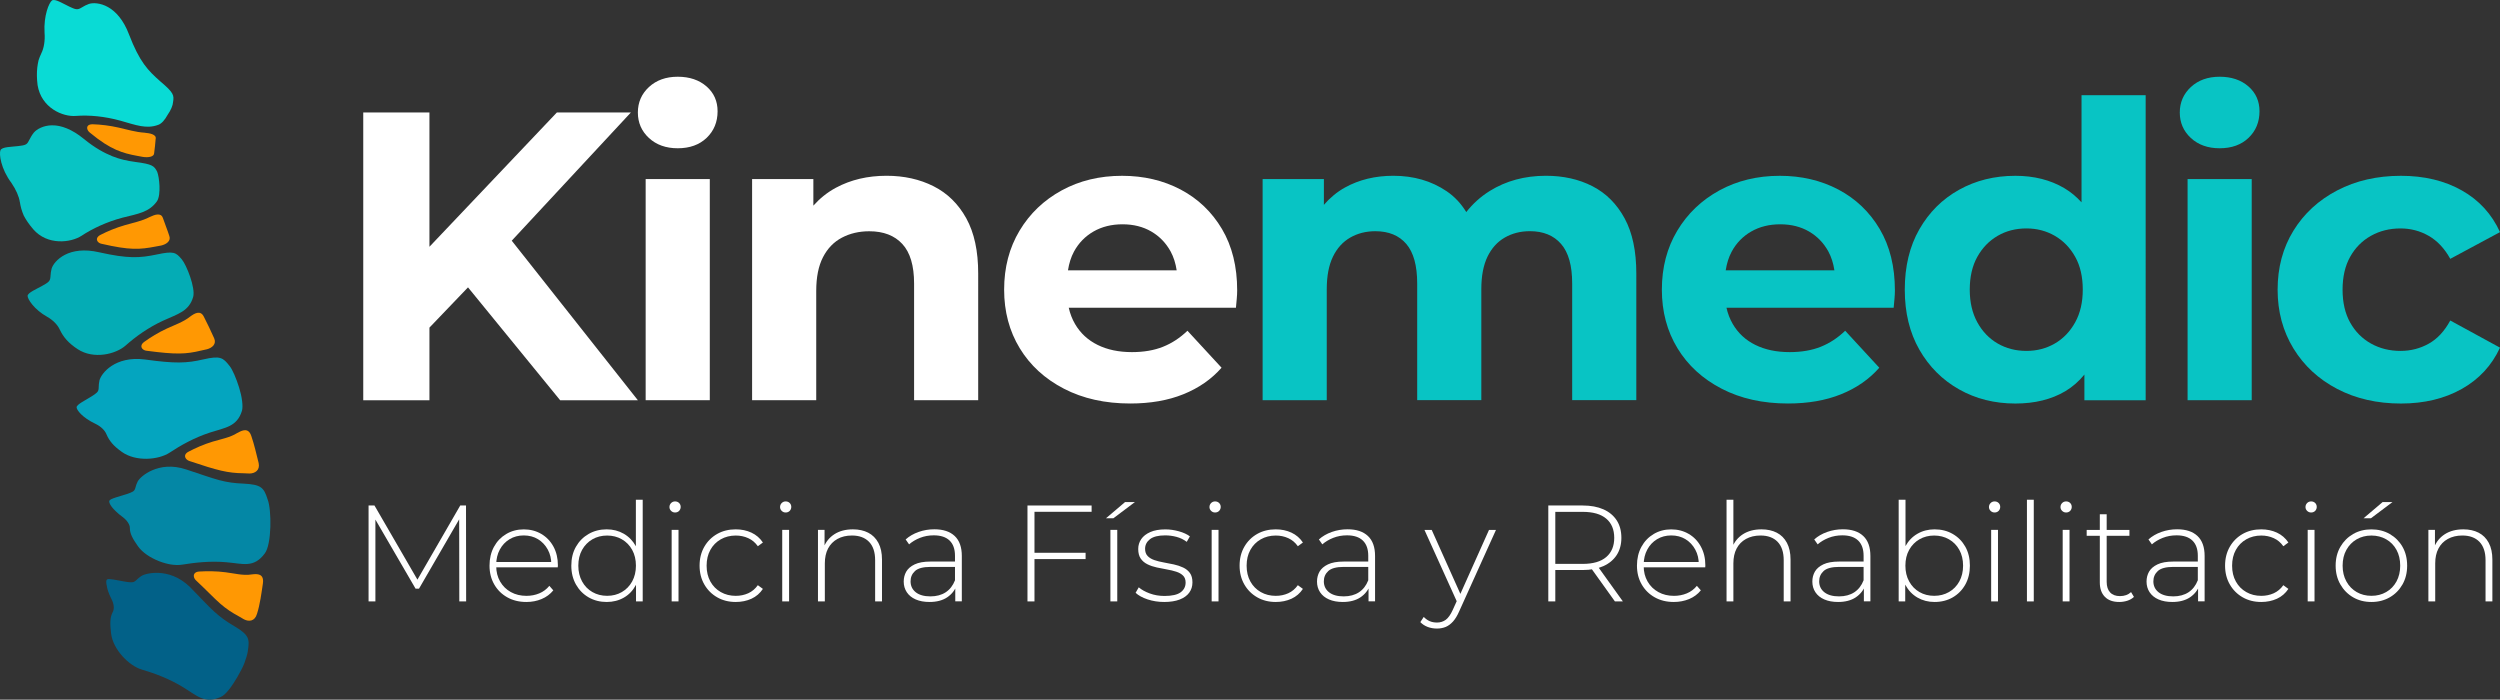 <svg xmlns="http://www.w3.org/2000/svg" xmlns:xlink="http://www.w3.org/1999/xlink" id="Capa_1" x="0px" y="0px" viewBox="0 0 888.78 248.75" style="enable-background:new 0 0 888.78 248.75;" xml:space="preserve"><rect x="0" y="0" width="888.78" height="248.75" fill="#333333" stroke="none"/><style type="text/css">	.st0{fill:#FF9803;}	.st1{fill:#09DBD5;}	.st2{fill:#08C4C4;}	.st3{fill:#04ACB5;}	.st4{fill:#04A5BF;}	.st5{fill:#0487A5;}	.st6{fill:#026188;}	.st7{fill:#FFFFFF;}</style><g>	<path class="st0" d="M51.44,47.18c-1.63-0.1-3.19-0.39-4.65-0.72c-0.69-0.16-1.41-0.33-2.16-0.51c-0.77-0.19-1.57-0.37-2.42-0.58  c-3.28-0.75-6.44-1.11-9.23-1.19c-0.78-0.02-1.31,0.16-1.64,0.45c-0.7,0.64-0.28,1.81,0.55,2.47c4.02,3.33,6.78,4.98,9.36,6.14  c2.61,1.13,4.82,1.68,7.6,2.18c0.72,0.13,1.38,0.26,1.99,0.37c1.86,0.27,3.93-0.01,3.96-1.34c0.2-1.62,0.44-3.54,0.53-5.03  l0.01-0.04v0c0.36-1.6-2.11-2.03-3.89-2.19L51.44,47.18z"></path>	<path class="st1" d="M26.99,41.21c4.71-0.37,10.25,0.15,15.84,1.7c5.62,1.6,9.22,3,13.36,1.5c1.3-0.42,2.48-1.9,3.38-3.55  c1.15-1.62,1.91-3.44,1.95-4.55c0.39-2.42,0.33-3.27-4.39-7.26c-4.59-4.05-7.47-6.95-11.29-16.87c-1.91-5.05-4.68-8.13-7.44-9.66  c-2.75-1.55-5.46-1.58-6.79-1.12c-0.77,0.26-1.75,0.75-2.87,1.44l-0.01,0.01c-1.3,0.75-2,0.48-4.16-0.54  c-2.17-1.02-5.08-2.9-6.11-2.13c-1,0.76-2.98,5.29-2.62,11.46c0.24,2.82-0.25,5.59-1.16,7.34l0.01,0c-0.38,0.79-0.7,1.58-0.97,2.4  c-0.21,0.86-0.36,1.75-0.47,2.67c-0.2,1.85-0.18,3.88,0.11,6.2C14.67,38.39,22.35,41.6,26.99,41.21z"></path>	<path class="st0" d="M57.9,77.48c-0.67-2.01-2.99-1.13-4.6-0.36h-0.02c-1.44,0.76-2.95,1.27-4.39,1.69  c-0.68,0.19-1.4,0.39-2.14,0.59c-0.76,0.21-1.56,0.43-2.4,0.66c-3.24,0.94-6.16,2.17-8.63,3.44c-0.69,0.36-1.06,0.77-1.2,1.18  c-0.31,0.9,0.5,1.78,1.58,1.99c10.14,2.34,13.58,2.05,19.17,0.99c0.72-0.13,1.38-0.25,2-0.37l0.01,0c1.85-0.42,3.55-1.62,2.93-3.35  c-0.64-2.08-1.71-4.63-2.29-6.42L57.9,77.48z"></path>	<path class="st2" d="M29.01,83.81c3.92-2.58,8.95-4.95,14.56-6.43c5.68-1.42,9.47-1.94,12.25-5.85c1.53-2.37,0.79-8.7,0.06-10.47  c-1.07-2.09-1.71-2.7-7.73-3.48c-3.04-0.42-5.46-0.93-8.25-2.05c-2.75-1.14-6.08-2.85-10.14-6.19c-4.15-3.4-8.06-4.83-11.22-4.79  c-3.15,0.01-5.55,1.44-6.5,2.59c-0.55,0.66-1.16,1.66-1.81,2.93v0c-0.66,1.43-1.38,1.57-3.74,1.86c-2.36,0.3-5.82,0.23-6.33,1.5  c-0.53,1.24,0.09,6.54,3.92,11.62c1.57,2.3,2.7,4.84,2.96,6.74l0.01-0.01c0.26,1.7,0.71,3.29,1.42,4.91  c0.81,1.55,1.9,3.12,3.36,4.83C16.86,87.31,25.15,86.32,29.01,83.81z"></path>	<path class="st0" d="M67.65,112.51c-1.28,1.04-2.7,1.77-4.05,2.4c-0.65,0.29-1.33,0.58-2.03,0.9c-0.72,0.32-1.48,0.66-2.28,1.01  c-3.06,1.41-5.75,3.09-8,4.71c-0.64,0.46-0.94,0.93-1.01,1.36c-0.16,0.94,0.78,1.71,1.85,1.81c10.35,1.37,13.94,1.26,19.46-0.09  c0.72-0.16,1.38-0.3,1.99-0.44v0c1.83-0.49,3.47-1.84,2.56-3.9c-1.12-2.56-2.54-5.47-3.65-7.64l-0.03-0.06v0  c-1.22-2.44-3.35-1.13-4.8-0.06H67.65z"></path>	<path class="st3" d="M44.68,122.82c3.5-3.12,8.04-6.39,13.31-8.82c5.28-2.42,9.22-3.3,10.7-8.5c0.82-3.12-2.31-11.22-4.1-13.35  c-2.08-2.43-2.81-2.98-8.88-1.67c-6.01,1.24-10.03,1.55-20.47-0.79c-5.28-1.23-9.35-0.56-12.15,0.89  c-2.81,1.43-4.36,3.61-4.74,4.91c-0.22,0.76-0.36,1.8-0.43,3.06l0,0c-0.12,1.44-0.74,1.85-2.8,3.01c-2.06,1.17-5.26,2.48-5.31,3.62  c-0.04,1.07,2.23,4.84,7.08,7.52c2.14,1.21,3.75,3.04,4.37,4.52l0.01-0.01c1.22,2.57,2.99,4.73,6.34,6.92  C33.3,127.87,41.18,125.93,44.68,122.82z"></path>	<path class="st0" d="M84.45,153.87c-1.4,0.9-2.9,1.44-4.32,1.87c-0.68,0.19-1.4,0.39-2.14,0.6c-0.76,0.21-1.56,0.44-2.39,0.67  c-3.23,0.97-6.12,2.28-8.58,3.57c-0.69,0.36-1.05,0.78-1.18,1.2c-0.27,0.9,0.53,1.82,1.55,2.13c9.93,3.34,13.61,4.3,19.24,4.34  c0.73,0.01,1.41,0.04,2.05,0.09c1.88,0,3.83-1.09,3.28-3.7c-0.75-3.1-1.68-6.96-2.61-9.63l-0.03-0.08v0  c-1.01-3.02-3.28-1.94-4.84-1.04L84.45,153.87z"></path>	<path class="st4" d="M37.86,154.43c1.02,2.32,2.44,4.09,5.46,6.23c5.04,3.58,13.03,2.84,16.97,0.27c3.89-2.58,8.79-5.34,14.31-7.14  c5.48-1.78,9.66-2.06,11.41-7.72c0.49-1.63-0.01-5.12-1.01-8.32c-1-3.18-2.35-6.41-3.41-7.68c-2.28-2.9-3.21-3.7-9.26-2.31  c-6.04,1.4-10.02,1.53-20.74,0.05c-10.74-1.41-15.64,4.99-16.23,7.44c-0.18,0.71-0.27,1.65-0.29,2.78v0.01  c-0.06,1.28-0.66,1.71-2.66,2.97c-2,1.26-5.12,2.76-5.18,3.75c-0.02,1.03,2.08,3.72,6.68,5.9  C35.95,151.62,37.36,153.11,37.86,154.43L37.86,154.43z"></path>	<path class="st0" d="M89.61,204.2L89.61,204.2c-1.68,0.28-3.27,0.16-4.75-0.04c-0.7-0.11-1.43-0.22-2.2-0.34  c-0.78-0.12-1.6-0.24-2.46-0.37c-3.34-0.44-6.54-0.42-9.33-0.27c-0.78,0.04-1.3,0.28-1.61,0.6c-0.67,0.71-0.34,1.88,0.48,2.61  c3.92,3.68,6.35,6.29,8.53,8.19c2.21,1.93,4.17,3.2,6.68,4.56c0.65,0.35,1.24,0.7,1.79,1.04c1.69,0.88,3.85,0.78,4.63-1.97  c1.07-3.31,1.61-7.56,2.08-10.71l0.01-0.09v0C93.96,203.87,91.43,203.98,89.61,204.2z"></path>	<path class="st5" d="M95.13,177.51c-1.32-4.17-2.26-5.25-8.47-5.57c-3.12-0.13-5.66-0.43-8.67-1.23c-2.97-0.8-6.53-2.07-11.72-3.79  c-5.15-1.72-9.16-0.99-12.07,0.23c-2.91,1.24-4.71,3.02-5.26,4.04c-0.32,0.6-0.61,1.41-0.86,2.39v0.01  c-0.33,1.1-0.99,1.38-3.24,2.13c-2.24,0.75-5.62,1.52-5.96,2.28c-0.17,0.38,0.08,1.18,0.85,2.2c0.39,0.51,0.91,1.08,1.58,1.7  c0.61,0.59,1.35,1.22,2.26,1.88c1.58,1.17,2.65,2.77,2.59,3.93l0.01-0.01c-0.02,2.04,1.03,3.87,2.9,6.53  c1.62,2.27,4.41,4.04,7.33,5.22c2.89,1.16,5.92,1.67,8.27,1.3c4.55-0.74,10.11-1.39,15.89-0.86c5.78,0.48,9.63,2.16,13.54-3.1  C96.62,193.66,96.61,181.2,95.13,177.51z"></path>	<path class="st6" d="M83.35,222.64c-2.72-1.59-4.84-3.07-7.18-5.2c-2.36-2.12-4.85-4.93-8.64-8.76c-3.98-3.83-7.94-4.83-11.08-5.01  c-3.15-0.14-5.47,0.59-6.36,1.21c-0.48,0.37-1.21,0.9-1.87,1.57l-0.01,0c-0.81,0.74-1.54,0.67-3.87,0.31  c-2.33-0.37-5.69-1.23-6.29-0.76c-0.3,0.23-0.4,0.99-0.1,2.17c0.16,1.17,0.64,2.77,1.68,4.79c0.93,1.79,1.08,3.64,0.41,4.69h0.01  c-0.99,1.93-0.95,4.03-0.57,7.46c0.64,5.79,6.44,11.62,10.89,12.91c4.45,1.31,9.73,3.23,14.68,6.26c4.96,3.01,7.71,6.09,13.42,3.5  c1.75-0.69,3.97-3.76,5.91-7.09c0.95-1.68,1.9-3.36,2.52-4.98c0.6-1.64,1.03-3.09,1.18-4.09  C88.75,227.26,88.76,225.85,83.35,222.64z"></path></g><g>	<polygon class="st7" points="199.14,142.29 226.77,142.29 181.93,85.57 224.28,39.99 197.97,39.99 152.67,87.73 152.67,39.99   129.14,39.99 129.14,142.29 152.67,142.29 152.67,116.47 166.38,102.16  "></polygon>	<path class="st7" d="M240.94,52.71c-4.19,0-7.6-1.22-10.23-3.65c-2.63-2.43-3.94-5.46-3.94-9.06c0-3.6,1.31-6.62,3.94-9.06  c2.63-2.43,6.04-3.66,10.23-3.66c4.19,0,7.6,1.15,10.23,3.44c2.63,2.29,3.94,5.24,3.94,8.84c0,3.8-1.29,6.94-3.87,9.43  C248.66,51.46,245.23,52.71,240.94,52.71z M229.54,142.29V63.66h22.8v78.62H229.54z"></path>	<path class="st7" d="M343.53,77.62c-2.83-5.11-6.7-8.92-11.62-11.4c-4.92-2.49-10.5-3.73-16.73-3.73c-6.72,0-12.71,1.41-17.98,4.24  c-3.13,1.68-5.77,3.84-8.04,6.38v-9.45h-21.78v78.62h22.8v-38.87c0-4.87,0.8-8.86,2.41-11.98c1.61-3.12,3.85-5.43,6.72-6.94  c2.87-1.51,6.11-2.27,9.72-2.27c5.07,0,8.99,1.51,11.77,4.53c2.78,3.02,4.17,7.7,4.17,14.03v41.5h22.79V97.28  C347.77,89.29,346.36,82.74,343.53,77.62z"></path>	<path class="st7" d="M434.43,81.42c-3.61-6.09-8.5-10.76-14.69-14.03c-6.19-3.26-13.13-4.89-20.82-4.89  c-7.99,0-15.15,1.73-21.48,5.19c-6.33,3.46-11.33,8.23-14.98,14.32s-5.48,13.08-5.48,20.97c0,7.79,1.85,14.74,5.55,20.82  c3.7,6.09,8.94,10.89,15.71,14.39c6.77,3.51,14.64,5.26,23.6,5.26c7.11,0,13.4-1.09,18.85-3.29c5.45-2.19,9.99-5.34,13.59-9.43  l-12.13-13.15c-2.63,2.54-5.53,4.44-8.69,5.7c-3.17,1.27-6.85,1.9-11.04,1.9c-4.67,0-8.75-0.85-12.2-2.56  c-3.46-1.7-6.14-4.19-8.04-7.45c-1.03-1.77-1.76-3.7-2.23-5.77h59.44c0.1-0.98,0.19-2.02,0.29-3.14c0.1-1.12,0.15-2.12,0.15-2.99  C439.84,94.79,438.03,87.51,434.43,81.42z M388.76,82.3c2.97-1.7,6.4-2.56,10.3-2.56c3.9,0,7.31,0.86,10.23,2.56  c2.92,1.7,5.21,4.07,6.87,7.08c1.09,2,1.79,4.26,2.16,6.72h-38.64c0.38-2.44,1.06-4.67,2.13-6.65  C383.47,86.39,385.79,84.01,388.76,82.3z"></path>	<path class="st2" d="M577.57,77.62c-2.78-5.11-6.58-8.92-11.4-11.4c-4.82-2.49-10.35-3.73-16.59-3.73c-7.5,0-14.16,1.8-19.95,5.4  c-3.32,2.07-6.07,4.6-8.35,7.5c-1.84-3-4.15-5.5-7-7.42c-5.41-3.66-11.72-5.48-18.93-5.48c-6.43,0-12.15,1.39-17.17,4.16  c-2.91,1.61-5.39,3.71-7.52,6.18v-9.18h-21.78v78.62h22.8v-39.46c0-4.68,0.73-8.52,2.19-11.54c1.46-3.02,3.51-5.28,6.14-6.8  c2.63-1.51,5.6-2.27,8.92-2.27c4.77,0,8.45,1.51,11.03,4.53c2.58,3.02,3.87,7.7,3.87,14.03v41.5h22.8v-39.46  c0-4.68,0.73-8.52,2.19-11.54c1.46-3.02,3.51-5.28,6.14-6.8c2.63-1.51,5.6-2.27,8.92-2.27c4.77,0,8.48,1.51,11.1,4.53  c2.63,3.02,3.95,7.7,3.95,14.03v41.5h22.8V97.28C581.74,89.29,580.35,82.74,577.57,77.62z"></path>	<path class="st2" d="M668.26,81.42c-3.61-6.09-8.5-10.76-14.69-14.03c-6.19-3.26-13.13-4.89-20.82-4.89  c-7.99,0-15.15,1.73-21.48,5.19c-6.33,3.46-11.33,8.23-14.98,14.32s-5.48,13.08-5.48,20.97c0,7.79,1.85,14.74,5.55,20.82  c3.7,6.09,8.94,10.89,15.71,14.39c6.77,3.51,14.64,5.26,23.6,5.26c7.11,0,13.4-1.09,18.85-3.29c5.46-2.19,9.99-5.34,13.59-9.43  l-12.13-13.15c-2.63,2.54-5.53,4.44-8.69,5.7c-3.17,1.27-6.85,1.9-11.04,1.9c-4.67,0-8.75-0.85-12.2-2.56  c-3.46-1.7-6.14-4.19-8.04-7.45c-1.03-1.77-1.76-3.7-2.23-5.77h59.44c0.09-0.98,0.19-2.02,0.29-3.14c0.1-1.12,0.15-2.12,0.15-2.99  C673.66,94.79,671.86,87.51,668.26,81.42z M622.59,82.3c2.97-1.7,6.4-2.56,10.3-2.56c3.9,0,7.31,0.86,10.23,2.56  c2.92,1.7,5.21,4.07,6.87,7.08c1.09,2,1.79,4.26,2.16,6.72h-38.64c0.38-2.44,1.06-4.67,2.13-6.65  C617.3,86.39,619.61,84.01,622.59,82.3z"></path>	<path class="st2" d="M740.01,33.85v38.08c-1.82-1.99-3.84-3.7-6.14-5.05c-4.97-2.92-10.77-4.38-17.39-4.38  c-7.41,0-14.08,1.66-20.02,4.97c-5.94,3.31-10.64,7.99-14.1,14.03c-3.46,6.04-5.19,13.2-5.19,21.48c0,8.18,1.73,15.29,5.19,21.34  c3.46,6.04,8.16,10.74,14.1,14.1c5.94,3.36,12.62,5.04,20.02,5.04c6.91,0,12.83-1.46,17.76-4.38c2.59-1.54,4.84-3.53,6.79-5.92  v9.13h21.78V33.85H740.01z M737.75,114.6c-1.81,3.26-4.22,5.77-7.23,7.52c-3.02,1.75-6.38,2.63-10.09,2.63  c-3.8,0-7.21-0.88-10.23-2.63c-3.02-1.75-5.44-4.26-7.23-7.52c-1.8-3.27-2.7-7.14-2.7-11.62c0-4.58,0.9-8.48,2.7-11.69  c1.8-3.22,4.21-5.7,7.23-7.45c3.02-1.76,6.43-2.63,10.23-2.63c3.7,0,7.06,0.88,10.09,2.63c3.02,1.75,5.43,4.24,7.23,7.45  c1.8,3.21,2.7,7.11,2.7,11.69C740.45,107.46,739.55,111.33,737.75,114.6z"></path>	<path class="st2" d="M789.11,52.71c-4.19,0-7.6-1.22-10.23-3.65c-2.63-2.43-3.94-5.46-3.94-9.06c0-3.6,1.32-6.62,3.94-9.06  c2.63-2.43,6.04-3.66,10.23-3.66c4.19,0,7.6,1.15,10.23,3.44c2.63,2.29,3.94,5.24,3.94,8.84c0,3.8-1.29,6.94-3.87,9.43  C796.83,51.46,793.4,52.71,789.11,52.71z M777.71,142.29V63.66h22.8v78.62H777.71z"></path>	<path class="st2" d="M853.56,143.46c-8.48,0-16.03-1.73-22.65-5.19c-6.63-3.46-11.81-8.25-15.56-14.39  c-3.75-6.14-5.63-13.1-5.63-20.9c0-7.89,1.88-14.88,5.63-20.97s8.94-10.86,15.56-14.32c6.62-3.46,14.18-5.19,22.65-5.19  c8.28,0,15.49,1.73,21.63,5.19c6.14,3.46,10.67,8.4,13.59,14.83l-17.68,9.5c-2.05-3.7-4.61-6.43-7.68-8.18  c-3.07-1.76-6.41-2.63-10.01-2.63c-3.9,0-7.41,0.88-10.52,2.63c-3.12,1.75-5.58,4.24-7.38,7.45c-1.8,3.21-2.7,7.11-2.7,11.69  c0,4.58,0.9,8.48,2.7,11.69c1.8,3.22,4.26,5.7,7.38,7.45c3.12,1.75,6.62,2.63,10.52,2.63c3.6,0,6.94-0.85,10.01-2.56  c3.07-1.7,5.63-4.46,7.68-8.25l17.68,9.65c-2.92,6.33-7.45,11.23-13.59,14.68C869.04,141.73,861.83,143.46,853.56,143.46z"></path></g><g>	<path class="st7" d="M131.03,213.81v-34.1h2.1l15.83,27.33h-1.12l15.78-27.33h2.05l0.05,34.1h-2.43l-0.05-30.35h0.68l-14.96,25.82  h-1.22l-15.01-25.82h0.73v30.35H131.03z"></path>	<path class="st7" d="M187.14,214.01c-2.57,0-4.83-0.55-6.8-1.66c-1.97-1.1-3.51-2.63-4.63-4.58c-1.12-1.95-1.68-4.17-1.68-6.67  c0-2.53,0.53-4.76,1.58-6.7c1.05-1.93,2.51-3.45,4.36-4.55c1.85-1.1,3.93-1.65,6.24-1.65c2.31,0,4.38,0.54,6.21,1.61  c1.83,1.07,3.28,2.57,4.34,4.51c1.05,1.93,1.58,4.16,1.58,6.7c0,0.1-0.01,0.21-0.03,0.32c-0.02,0.12-0.02,0.24-0.02,0.36h-22.46  v-1.9h21.14l-0.98,0.93c0.03-1.98-0.38-3.76-1.24-5.34c-0.86-1.57-2.02-2.81-3.48-3.7c-1.46-0.89-3.15-1.34-5.07-1.34  c-1.88,0-3.56,0.45-5.04,1.34c-1.48,0.9-2.64,2.13-3.48,3.7c-0.84,1.57-1.27,3.37-1.27,5.38v0.44c0,2.08,0.46,3.92,1.39,5.53  c0.93,1.61,2.2,2.86,3.82,3.75c1.62,0.9,3.47,1.34,5.55,1.34c1.62,0,3.14-0.29,4.55-0.88c1.41-0.58,2.6-1.48,3.58-2.68l1.41,1.61  c-1.11,1.36-2.49,2.39-4.17,3.09C190.9,213.66,189.09,214.01,187.14,214.01z"></path>	<path class="st7" d="M215.69,214.01c-2.37,0-4.51-0.54-6.41-1.63c-1.9-1.09-3.4-2.61-4.51-4.56c-1.1-1.95-1.66-4.19-1.66-6.72  c0-2.56,0.55-4.82,1.66-6.75c1.1-1.93,2.61-3.44,4.51-4.53c1.9-1.09,4.04-1.63,6.41-1.63c2.24,0,4.26,0.52,6.07,1.56  c1.8,1.04,3.23,2.52,4.29,4.43c1.05,1.91,1.58,4.22,1.58,6.92c0,2.63-0.52,4.92-1.56,6.87c-1.04,1.95-2.46,3.45-4.26,4.48  C220,213.49,217.96,214.01,215.69,214.01z M215.84,211.82c1.95,0,3.69-0.44,5.24-1.34c1.54-0.89,2.76-2.15,3.66-3.77  c0.89-1.63,1.34-3.49,1.34-5.6c0-2.14-0.45-4.02-1.34-5.63c-0.89-1.61-2.11-2.86-3.66-3.75c-1.54-0.89-3.29-1.34-5.24-1.34  s-3.69,0.45-5.24,1.34c-1.54,0.9-2.76,2.14-3.66,3.75c-0.89,1.61-1.34,3.48-1.34,5.63c0,2.11,0.45,3.98,1.34,5.6  c0.89,1.63,2.11,2.88,3.66,3.77C212.14,211.37,213.89,211.82,215.84,211.82z M226.11,213.81v-8.33l0.44-4.43l-0.49-4.44v-18.95  h2.43v36.15H226.11z"></path>	<path class="st7" d="M239.99,182.2c-0.55,0-1.02-0.19-1.41-0.58c-0.39-0.39-0.58-0.84-0.58-1.36c0-0.55,0.19-1.02,0.58-1.42  c0.39-0.39,0.86-0.58,1.41-0.58c0.58,0,1.06,0.19,1.44,0.56c0.37,0.37,0.56,0.84,0.56,1.39c0,0.55-0.19,1.02-0.56,1.42  C241.06,182,240.58,182.2,239.99,182.2z M238.78,213.81v-25.43h2.44v25.43H238.78z"></path>	<path class="st7" d="M261.57,214.01c-2.47,0-4.67-0.55-6.6-1.66c-1.93-1.1-3.46-2.63-4.58-4.58c-1.12-1.95-1.68-4.17-1.68-6.67  c0-2.53,0.56-4.77,1.68-6.72c1.12-1.95,2.65-3.46,4.58-4.56c1.93-1.09,4.13-1.63,6.6-1.63c2.05,0,3.9,0.39,5.58,1.17  c1.67,0.78,3.03,1.95,4.07,3.51l-1.8,1.32c-0.91-1.3-2.05-2.26-3.41-2.87c-1.36-0.62-2.84-0.93-4.43-0.93  c-1.98,0-3.76,0.45-5.33,1.34c-1.58,0.9-2.81,2.14-3.7,3.75c-0.89,1.61-1.34,3.48-1.34,5.63c0,2.15,0.45,4.02,1.34,5.63  c0.89,1.61,2.13,2.86,3.7,3.75c1.58,0.9,3.35,1.34,5.33,1.34c1.59,0,3.07-0.31,4.43-0.92c1.36-0.62,2.5-1.58,3.41-2.87l1.8,1.32  c-1.04,1.56-2.39,2.73-4.07,3.5C265.48,213.62,263.62,214.01,261.57,214.01z"></path>	<path class="st7" d="M279.31,182.2c-0.55,0-1.02-0.19-1.41-0.58c-0.39-0.39-0.58-0.84-0.58-1.36c0-0.55,0.19-1.02,0.58-1.42  c0.39-0.39,0.86-0.58,1.41-0.58c0.58,0,1.06,0.19,1.44,0.56c0.37,0.37,0.56,0.84,0.56,1.39c0,0.55-0.19,1.02-0.56,1.42  C280.37,182,279.89,182.2,279.31,182.2z M278.09,213.81v-25.43h2.44v25.43H278.09z"></path>	<path class="st7" d="M303.23,188.19c2.08,0,3.89,0.4,5.43,1.19c1.54,0.79,2.74,1.99,3.61,3.6c0.86,1.61,1.29,3.6,1.29,5.97v14.86  h-2.44v-14.66c0-2.85-0.72-5.03-2.17-6.53c-1.45-1.49-3.47-2.24-6.07-2.24c-1.98,0-3.7,0.41-5.16,1.22s-2.57,1.95-3.34,3.41  c-0.76,1.46-1.14,3.22-1.14,5.26v13.54h-2.44v-25.43h2.34v7.06l-0.34-0.78c0.78-2.01,2.06-3.6,3.85-4.75  C298.43,188.77,300.63,188.19,303.23,188.19z"></path>	<path class="st7" d="M330.45,214.01c-1.88,0-3.51-0.3-4.9-0.9c-1.38-0.6-2.43-1.45-3.17-2.56c-0.73-1.11-1.1-2.37-1.1-3.8  c0-1.3,0.3-2.47,0.9-3.53c0.6-1.05,1.6-1.91,3-2.58c1.4-0.67,3.26-1,5.6-1h9.35v1.9h-9.3c-2.63,0-4.47,0.49-5.53,1.46  c-1.06,0.98-1.58,2.19-1.58,3.66c0,1.62,0.62,2.92,1.85,3.9c1.23,0.97,2.97,1.46,5.21,1.46c2.14,0,3.95-0.49,5.43-1.46  c1.48-0.98,2.57-2.39,3.29-4.24l0.68,1.65c-0.68,1.85-1.84,3.32-3.48,4.41C335.08,213.46,332.99,214.01,330.45,214.01z   M339.61,213.81v-5.8l-0.1-0.88v-9.55c0-2.37-0.64-4.17-1.92-5.41c-1.28-1.23-3.16-1.85-5.63-1.85c-1.75,0-3.39,0.3-4.9,0.9  c-1.51,0.6-2.8,1.37-3.87,2.31l-1.22-1.75c1.27-1.14,2.79-2.02,4.58-2.66c1.79-0.63,3.65-0.95,5.6-0.95c3.15,0,5.57,0.79,7.26,2.39  c1.69,1.59,2.53,3.96,2.53,7.11v16.12H339.61z"></path>	<path class="st7" d="M367.77,213.81h-2.49v-34.1h22.8v2.24h-20.31V213.81z M367.48,196.52h18.46v2.24h-18.46V196.52z"></path>	<path class="st7" d="M393.2,184.24l6.77-5.75h3.51l-7.65,5.75H393.2z M394.76,213.81v-25.43h2.44v25.43H394.76z"></path>	<path class="st7" d="M413.9,214.01c-2.11,0-4.08-0.31-5.92-0.92c-1.84-0.62-3.26-1.4-4.26-2.34l1.12-1.95  c0.97,0.84,2.27,1.57,3.9,2.17c1.62,0.6,3.38,0.9,5.26,0.9c2.66,0,4.58-0.44,5.75-1.31c1.17-0.88,1.75-2.03,1.75-3.46  c0-1.04-0.3-1.86-0.9-2.46c-0.6-0.6-1.41-1.07-2.41-1.39c-1.01-0.33-2.11-0.59-3.31-0.8c-1.2-0.21-2.4-0.45-3.61-0.71  c-1.2-0.26-2.31-0.63-3.31-1.12c-1.01-0.49-1.81-1.16-2.41-2.02c-0.6-0.86-0.9-2.01-0.9-3.43c0-1.3,0.36-2.47,1.07-3.51  c0.72-1.04,1.79-1.88,3.22-2.51c1.43-0.63,3.22-0.95,5.36-0.95c1.59,0,3.19,0.23,4.8,0.68c1.61,0.45,2.92,1.05,3.92,1.8l-1.12,1.95  c-1.07-0.81-2.27-1.4-3.61-1.76c-1.33-0.36-2.68-0.54-4.04-0.54c-2.47,0-4.28,0.46-5.43,1.36c-1.15,0.91-1.73,2.05-1.73,3.41  c0,1.07,0.3,1.93,0.9,2.56c0.6,0.63,1.41,1.12,2.41,1.46c1,0.34,2.11,0.62,3.31,0.83c1.2,0.21,2.4,0.45,3.6,0.71  c1.2,0.26,2.31,0.63,3.31,1.1c1,0.47,1.81,1.12,2.41,1.95c0.6,0.83,0.9,1.94,0.9,3.34c0,1.4-0.38,2.61-1.15,3.66  c-0.76,1.04-1.89,1.85-3.39,2.43C417.91,213.71,416.08,214.01,413.9,214.01z"></path>	<path class="st7" d="M431.97,182.2c-0.55,0-1.02-0.19-1.41-0.58c-0.39-0.39-0.58-0.84-0.58-1.36c0-0.55,0.19-1.02,0.58-1.42  c0.39-0.39,0.86-0.58,1.41-0.58c0.58,0,1.06,0.19,1.44,0.56c0.37,0.37,0.57,0.84,0.57,1.39c0,0.55-0.19,1.02-0.57,1.42  C433.04,182,432.56,182.2,431.97,182.2z M430.76,213.81v-25.43h2.44v25.43H430.76z"></path>	<path class="st7" d="M453.55,214.01c-2.47,0-4.67-0.55-6.6-1.66c-1.93-1.1-3.46-2.63-4.58-4.58c-1.12-1.95-1.68-4.17-1.68-6.67  c0-2.53,0.56-4.77,1.68-6.72c1.12-1.95,2.65-3.46,4.58-4.56c1.93-1.09,4.13-1.63,6.6-1.63c2.05,0,3.9,0.39,5.58,1.17  c1.67,0.78,3.03,1.95,4.07,3.51l-1.8,1.32c-0.91-1.3-2.05-2.26-3.41-2.87c-1.36-0.62-2.84-0.93-4.43-0.93  c-1.98,0-3.76,0.45-5.33,1.34c-1.58,0.9-2.81,2.14-3.7,3.75c-0.9,1.61-1.34,3.48-1.34,5.63c0,2.15,0.44,4.02,1.34,5.63  c0.89,1.61,2.13,2.86,3.7,3.75c1.57,0.9,3.35,1.34,5.33,1.34c1.59,0,3.07-0.31,4.43-0.92c1.36-0.62,2.5-1.58,3.41-2.87l1.8,1.32  c-1.04,1.56-2.39,2.73-4.07,3.5C457.46,213.62,455.6,214.01,453.55,214.01z"></path>	<path class="st7" d="M477.37,214.01c-1.88,0-3.52-0.3-4.9-0.9c-1.38-0.6-2.43-1.45-3.17-2.56c-0.73-1.11-1.09-2.37-1.09-3.8  c0-1.3,0.3-2.47,0.9-3.53c0.6-1.05,1.6-1.91,3-2.58c1.4-0.67,3.26-1,5.6-1h9.35v1.9h-9.3c-2.63,0-4.47,0.49-5.53,1.46  c-1.06,0.98-1.59,2.19-1.59,3.66c0,1.62,0.62,2.92,1.85,3.9c1.24,0.97,2.97,1.46,5.21,1.46c2.14,0,3.95-0.49,5.43-1.46  c1.48-0.98,2.57-2.39,3.29-4.24l0.68,1.65c-0.68,1.85-1.84,3.32-3.48,4.41C481.99,213.46,479.91,214.01,477.37,214.01z   M486.53,213.81v-5.8l-0.1-0.88v-9.55c0-2.37-0.64-4.17-1.93-5.41c-1.28-1.23-3.16-1.85-5.63-1.85c-1.75,0-3.39,0.3-4.9,0.9  c-1.51,0.6-2.8,1.37-3.87,2.31l-1.22-1.75c1.27-1.14,2.79-2.02,4.58-2.66c1.79-0.63,3.66-0.95,5.6-0.95c3.15,0,5.57,0.79,7.26,2.39  c1.69,1.59,2.53,3.96,2.53,7.11v16.12H486.53z"></path>	<path class="st7" d="M510.84,223.46c-1.17,0-2.26-0.19-3.29-0.58c-1.02-0.39-1.89-0.96-2.61-1.71l1.22-1.85  c0.65,0.68,1.36,1.18,2.12,1.51c0.76,0.33,1.63,0.49,2.6,0.49c1.17,0,2.2-0.33,3.1-0.97c0.89-0.65,1.73-1.84,2.51-3.56l1.76-3.9  l0.34-0.44l10.77-24.06h2.48l-13.05,28.88c-0.68,1.56-1.42,2.79-2.22,3.68c-0.8,0.89-1.67,1.53-2.6,1.93  C513.02,223.26,511.98,223.46,510.84,223.46z M518.2,214.45l-11.79-26.06h2.58l10.72,23.92L518.2,214.45z"></path>	<path class="st7" d="M550.44,213.81v-34.1h12.23c2.86,0,5.31,0.46,7.36,1.36c2.05,0.91,3.62,2.22,4.73,3.92  c1.1,1.7,1.66,3.77,1.66,6.21c0,2.37-0.56,4.41-1.66,6.12c-1.11,1.7-2.68,3.02-4.73,3.94c-2.05,0.92-4.5,1.39-7.36,1.39h-10.86  l1.12-1.17v12.33H550.44z M552.93,201.64l-1.12-1.17h10.86c3.67,0,6.46-0.81,8.36-2.43c1.9-1.63,2.85-3.9,2.85-6.82  c0-2.95-0.95-5.24-2.85-6.84c-1.9-1.61-4.69-2.41-8.36-2.41h-10.86l1.12-1.22V201.64z M574.12,213.81l-8.86-12.37h2.82l8.87,12.37  H574.12z"></path>	<path class="st7" d="M595.07,214.01c-2.57,0-4.83-0.55-6.8-1.66c-1.96-1.1-3.5-2.63-4.63-4.58c-1.12-1.95-1.68-4.17-1.68-6.67  c0-2.53,0.53-4.76,1.58-6.7c1.06-1.93,2.51-3.45,4.36-4.55c1.85-1.1,3.93-1.65,6.24-1.65c2.31,0,4.38,0.54,6.21,1.61  c1.84,1.07,3.28,2.57,4.33,4.51c1.06,1.93,1.59,4.16,1.59,6.7c0,0.1-0.01,0.21-0.02,0.32c-0.02,0.12-0.02,0.24-0.02,0.36h-22.46  v-1.9h21.14l-0.98,0.93c0.03-1.98-0.38-3.76-1.24-5.34s-2.02-2.81-3.48-3.7c-1.46-0.89-3.15-1.34-5.07-1.34  c-1.88,0-3.56,0.45-5.04,1.34c-1.48,0.9-2.64,2.13-3.48,3.7c-0.84,1.57-1.27,3.37-1.27,5.38v0.44c0,2.08,0.46,3.92,1.39,5.53  c0.93,1.61,2.2,2.86,3.83,3.75c1.63,0.9,3.48,1.34,5.55,1.34c1.62,0,3.14-0.29,4.56-0.88c1.41-0.58,2.6-1.48,3.58-2.68l1.41,1.61  c-1.1,1.36-2.49,2.39-4.16,3.09C598.82,213.66,597.01,214.01,595.07,214.01z"></path>	<path class="st7" d="M626.24,188.19c2.08,0,3.89,0.4,5.43,1.19c1.54,0.79,2.74,1.99,3.6,3.6c0.86,1.61,1.29,3.6,1.29,5.97v14.86  h-2.43v-14.66c0-2.85-0.73-5.03-2.17-6.53c-1.45-1.49-3.47-2.24-6.07-2.24c-1.98,0-3.7,0.41-5.17,1.22  c-1.46,0.81-2.57,1.95-3.33,3.41c-0.77,1.46-1.15,3.22-1.15,5.26v13.54h-2.43v-36.15h2.43v17.78l-0.44-0.78  c0.78-2.01,2.06-3.6,3.85-4.75C621.45,188.77,623.64,188.19,626.24,188.19z"></path>	<path class="st7" d="M653.47,214.01c-1.88,0-3.52-0.3-4.9-0.9c-1.38-0.6-2.43-1.45-3.17-2.56c-0.73-1.11-1.09-2.37-1.09-3.8  c0-1.3,0.3-2.47,0.9-3.53c0.6-1.05,1.6-1.91,3-2.58c1.4-0.67,3.26-1,5.6-1h9.35v1.9h-9.3c-2.63,0-4.47,0.49-5.53,1.46  c-1.06,0.98-1.59,2.19-1.59,3.66c0,1.62,0.62,2.92,1.85,3.9c1.24,0.97,2.97,1.46,5.21,1.46c2.14,0,3.95-0.49,5.43-1.46  c1.48-0.98,2.57-2.39,3.29-4.24l0.68,1.65c-0.68,1.85-1.84,3.32-3.48,4.41C658.09,213.46,656,214.01,653.47,214.01z M662.63,213.81  v-5.8l-0.1-0.88v-9.55c0-2.37-0.64-4.17-1.93-5.41c-1.28-1.23-3.16-1.85-5.63-1.85c-1.75,0-3.39,0.3-4.9,0.9  c-1.51,0.6-2.8,1.37-3.87,2.31l-1.22-1.75c1.27-1.14,2.79-2.02,4.58-2.66c1.79-0.63,3.66-0.95,5.6-0.95c3.15,0,5.57,0.79,7.26,2.39  c1.69,1.59,2.53,3.96,2.53,7.11v16.12H662.63z"></path>	<path class="st7" d="M675,213.81v-36.15h2.43v18.95l-0.49,4.44l0.39,4.43v8.33H675z M687.76,214.01c-2.24,0-4.26-0.52-6.07-1.56  c-1.8-1.04-3.23-2.53-4.29-4.48c-1.06-1.95-1.59-4.24-1.59-6.87c0-2.7,0.53-5,1.59-6.92c1.05-1.91,2.48-3.39,4.29-4.43  c1.8-1.04,3.83-1.56,6.07-1.56c2.4,0,4.56,0.54,6.45,1.63c1.9,1.09,3.39,2.6,4.48,4.53c1.09,1.93,1.63,4.18,1.63,6.75  c0,2.53-0.54,4.77-1.63,6.72c-1.09,1.95-2.59,3.46-4.48,4.56C692.32,213.46,690.17,214.01,687.76,214.01z M687.62,211.82  c1.95,0,3.7-0.44,5.26-1.34c1.56-0.89,2.79-2.15,3.68-3.77c0.89-1.63,1.34-3.49,1.34-5.6c0-2.14-0.45-4.02-1.34-5.63  c-0.89-1.61-2.12-2.86-3.68-3.75c-1.56-0.89-3.31-1.34-5.26-1.34c-1.95,0-3.69,0.45-5.24,1.34c-1.54,0.9-2.76,2.14-3.65,3.75  c-0.9,1.61-1.34,3.48-1.34,5.63c0,2.11,0.44,3.98,1.34,5.6c0.89,1.63,2.11,2.88,3.65,3.77  C683.92,211.37,685.67,211.82,687.62,211.82z"></path>	<path class="st7" d="M709.1,182.2c-0.55,0-1.02-0.19-1.42-0.58c-0.39-0.39-0.58-0.84-0.58-1.36c0-0.55,0.19-1.02,0.58-1.42  c0.39-0.39,0.86-0.58,1.42-0.58c0.58,0,1.06,0.19,1.44,0.56c0.37,0.37,0.56,0.84,0.56,1.39c0,0.55-0.19,1.02-0.56,1.42  C710.16,182,709.68,182.2,709.1,182.2z M707.88,213.81v-25.43h2.43v25.43H707.88z"></path>	<path class="st7" d="M720.6,213.81v-36.15h2.43v36.15H720.6z"></path>	<path class="st7" d="M734.53,182.2c-0.56,0-1.02-0.19-1.42-0.58c-0.39-0.39-0.58-0.84-0.58-1.36c0-0.55,0.19-1.02,0.58-1.42  c0.39-0.39,0.86-0.58,1.42-0.58c0.58,0,1.06,0.19,1.44,0.56c0.37,0.37,0.56,0.84,0.56,1.39c0,0.55-0.19,1.02-0.56,1.42  C735.59,182,735.11,182.2,734.53,182.2z M733.31,213.81v-25.43h2.43v25.43H733.31z"></path>	<path class="st7" d="M741.84,190.48v-2.09h15.2v2.09H741.84z M753.43,214.01c-2.24,0-3.95-0.61-5.14-1.85  c-1.19-1.23-1.78-2.92-1.78-5.07v-24.26h2.44v24.02c0,1.63,0.4,2.87,1.22,3.75c0.81,0.88,1.98,1.32,3.51,1.32  c1.59,0,2.91-0.47,3.94-1.42l1.02,1.7c-0.65,0.62-1.43,1.07-2.36,1.37C755.36,213.86,754.4,214.01,753.43,214.01z"></path>	<path class="st7" d="M772.28,214.01c-1.88,0-3.52-0.3-4.9-0.9c-1.38-0.6-2.43-1.45-3.17-2.56c-0.73-1.11-1.09-2.37-1.09-3.8  c0-1.3,0.3-2.47,0.9-3.53c0.6-1.05,1.6-1.91,3-2.58c1.4-0.67,3.26-1,5.6-1h9.35v1.9h-9.3c-2.63,0-4.47,0.49-5.53,1.46  c-1.06,0.98-1.59,2.19-1.59,3.66c0,1.62,0.62,2.92,1.85,3.9c1.24,0.97,2.97,1.46,5.21,1.46c2.14,0,3.95-0.49,5.43-1.46  c1.48-0.98,2.57-2.39,3.29-4.24l0.68,1.65c-0.68,1.85-1.84,3.32-3.48,4.41C776.9,213.46,774.81,214.01,772.28,214.01z   M781.44,213.81v-5.8l-0.09-0.88v-9.55c0-2.37-0.64-4.17-1.93-5.41c-1.28-1.23-3.16-1.85-5.63-1.85c-1.75,0-3.39,0.3-4.9,0.9  c-1.51,0.6-2.8,1.37-3.87,2.31l-1.22-1.75c1.27-1.14,2.79-2.02,4.58-2.66c1.79-0.63,3.66-0.95,5.6-0.95c3.15,0,5.57,0.79,7.26,2.39  c1.69,1.59,2.53,3.96,2.53,7.11v16.12H781.44z"></path>	<path class="st7" d="M803.9,214.01c-2.47,0-4.67-0.55-6.6-1.66c-1.93-1.1-3.46-2.63-4.58-4.58c-1.12-1.95-1.68-4.17-1.68-6.67  c0-2.53,0.56-4.77,1.68-6.72c1.12-1.95,2.65-3.46,4.58-4.56c1.93-1.09,4.13-1.63,6.6-1.63c2.05,0,3.9,0.39,5.58,1.17  c1.67,0.78,3.03,1.95,4.07,3.51l-1.8,1.32c-0.91-1.3-2.05-2.26-3.41-2.87c-1.36-0.62-2.84-0.93-4.43-0.93  c-1.98,0-3.76,0.45-5.33,1.34c-1.58,0.9-2.81,2.14-3.7,3.75c-0.9,1.61-1.34,3.48-1.34,5.63c0,2.15,0.44,4.02,1.34,5.63  c0.89,1.61,2.12,2.86,3.7,3.75c1.57,0.9,3.35,1.34,5.33,1.34c1.59,0,3.07-0.31,4.43-0.92c1.36-0.62,2.5-1.58,3.41-2.87l1.8,1.32  c-1.04,1.56-2.39,2.73-4.07,3.5C807.8,213.62,805.94,214.01,803.9,214.01z"></path>	<path class="st7" d="M821.63,182.2c-0.55,0-1.02-0.19-1.42-0.58c-0.39-0.39-0.58-0.84-0.58-1.36c0-0.55,0.19-1.02,0.58-1.42  c0.39-0.39,0.86-0.58,1.42-0.58c0.58,0,1.06,0.19,1.44,0.56c0.37,0.37,0.56,0.84,0.56,1.39c0,0.55-0.19,1.02-0.56,1.42  C822.69,182,822.21,182.2,821.63,182.2z M820.41,213.81v-25.43h2.43v25.43H820.41z"></path>	<path class="st7" d="M843.06,214.01c-2.43,0-4.6-0.55-6.5-1.66c-1.9-1.1-3.41-2.63-4.53-4.58c-1.12-1.95-1.68-4.17-1.68-6.67  c0-2.53,0.56-4.76,1.68-6.7c1.12-1.93,2.63-3.45,4.53-4.55c1.9-1.1,4.07-1.65,6.5-1.65c2.44,0,4.61,0.55,6.53,1.65  c1.91,1.11,3.43,2.62,4.53,4.55c1.1,1.93,1.65,4.17,1.65,6.7c0,2.5-0.55,4.73-1.65,6.67c-1.11,1.95-2.62,3.48-4.53,4.58  C847.67,213.46,845.5,214.01,843.06,214.01z M843.06,211.82c1.95,0,3.7-0.44,5.26-1.34c1.56-0.89,2.78-2.15,3.66-3.77  c0.88-1.63,1.32-3.49,1.32-5.6c0-2.14-0.44-4.02-1.32-5.63c-0.88-1.61-2.09-2.86-3.66-3.75c-1.56-0.89-3.31-1.34-5.26-1.34  c-1.95,0-3.69,0.45-5.24,1.34c-1.54,0.9-2.76,2.14-3.65,3.75c-0.9,1.61-1.34,3.48-1.34,5.63c0,2.11,0.44,3.98,1.34,5.6  c0.89,1.63,2.11,2.88,3.65,3.77C839.36,211.37,841.11,211.82,843.06,211.82z M840.28,184.24l6.77-5.75h3.51l-7.65,5.75H840.28z"></path>	<path class="st7" d="M875.75,188.19c2.08,0,3.89,0.4,5.43,1.19c1.54,0.79,2.74,1.99,3.6,3.6c0.86,1.61,1.29,3.6,1.29,5.97v14.86  h-2.43v-14.66c0-2.85-0.73-5.03-2.17-6.53c-1.45-1.49-3.47-2.24-6.07-2.24c-1.98,0-3.7,0.41-5.17,1.22  c-1.46,0.81-2.57,1.95-3.33,3.41c-0.77,1.46-1.15,3.22-1.15,5.26v13.54h-2.43v-25.43h2.34v7.06l-0.34-0.78  c0.78-2.01,2.06-3.6,3.85-4.75C870.96,188.77,873.15,188.19,875.75,188.19z"></path></g></svg>